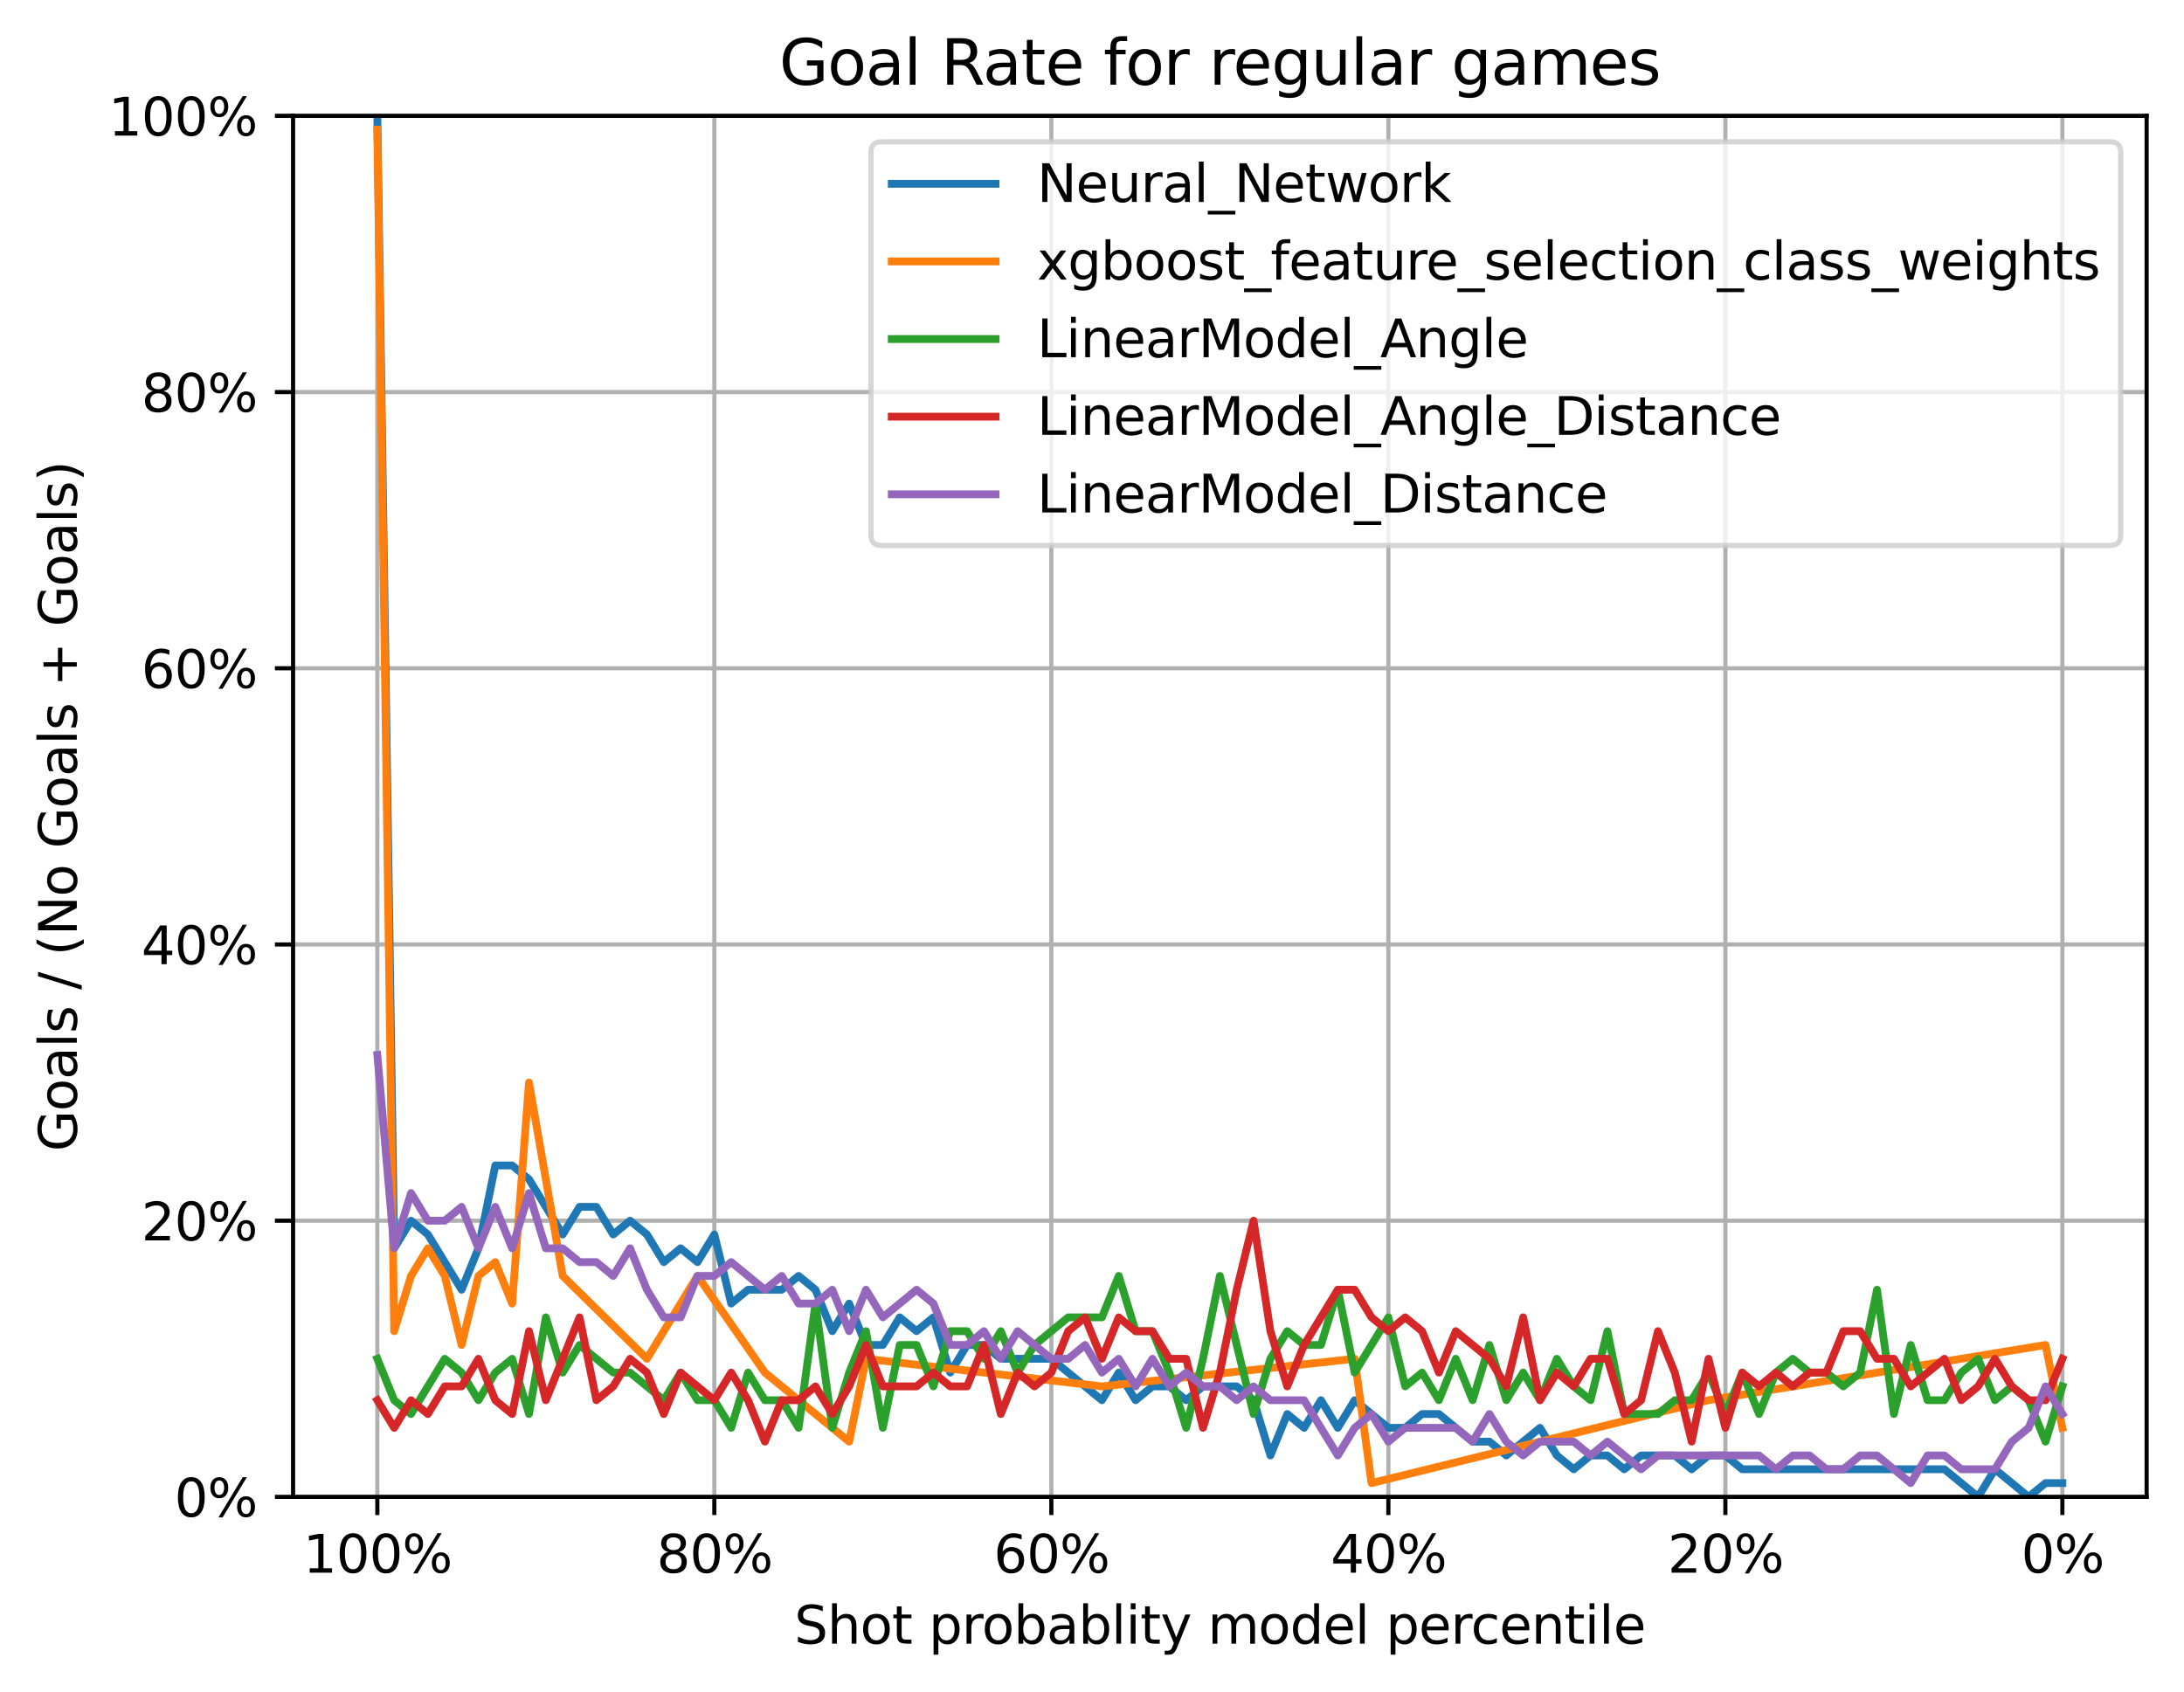 <?xml version="1.0" encoding="utf-8" standalone="no"?>
<!DOCTYPE svg PUBLIC "-//W3C//DTD SVG 1.1//EN"
  "http://www.w3.org/Graphics/SVG/1.1/DTD/svg11.dtd">
<svg xmlns:xlink="http://www.w3.org/1999/xlink" width="420.787pt" height="325.986pt" viewBox="0 0 420.787 325.986" xmlns="http://www.w3.org/2000/svg" version="1.1">
 <defs>
  <style type="text/css">*{stroke-linejoin: round; stroke-linecap: butt}</style>
 </defs>
 <g id="figure_1">
  <g id="patch_1">
   <path d="M 0 325.986 
L 420.787 325.986 
L 420.787 0 
L 0 0 
z
" style="fill: #ffffff"/>
  </g>
  <g id="axes_1">
   <g id="patch_2">
    <path d="M 56.467 288.43 
L 413.587 288.43 
L 413.587 22.318 
L 56.467 22.318 
z
" style="fill: #ffffff"/>
   </g>
   <g id="matplotlib.axis_1">
    <g id="xtick_1">
     <g id="line2d_1">
      <path d="M 397.354 288.43 
L 397.354 22.318 
" clip-path="url(#p5f8bdef269)" style="fill: none; stroke: #b0b0b0; stroke-width: 0.8; stroke-linecap: square"/>
     </g>
     <g id="line2d_2">
      <defs>
       <path id="m5fb0f5c6f5" d="M 0 0 
L 0 3.5 
" style="stroke: #000000; stroke-width: 0.8"/>
      </defs>
      <g>
       <use xlink:href="#m5fb0f5c6f5" x="397.354" y="288.43" style="stroke: #000000; stroke-width: 0.8"/>
      </g>
     </g>
     <g id="text_1">
      <!-- 0% -->
      <g transform="translate(389.422 303.029) scale(0.1 -0.1)">
       <defs>
        <path id="DejaVuSans-30" d="M 2034 4250 
Q 1547 4250 1301 3770 
Q 1056 3291 1056 2328 
Q 1056 1369 1301 889 
Q 1547 409 2034 409 
Q 2525 409 2770 889 
Q 3016 1369 3016 2328 
Q 3016 3291 2770 3770 
Q 2525 4250 2034 4250 
z
M 2034 4750 
Q 2819 4750 3233 4129 
Q 3647 3509 3647 2328 
Q 3647 1150 3233 529 
Q 2819 -91 2034 -91 
Q 1250 -91 836 529 
Q 422 1150 422 2328 
Q 422 3509 836 4129 
Q 1250 4750 2034 4750 
z
" transform="scale(0.016)"/>
        <path id="DejaVuSans-25" d="M 4653 2053 
Q 4381 2053 4226 1822 
Q 4072 1591 4072 1178 
Q 4072 772 4226 539 
Q 4381 306 4653 306 
Q 4919 306 5073 539 
Q 5228 772 5228 1178 
Q 5228 1588 5073 1820 
Q 4919 2053 4653 2053 
z
M 4653 2450 
Q 5147 2450 5437 2106 
Q 5728 1763 5728 1178 
Q 5728 594 5436 251 
Q 5144 -91 4653 -91 
Q 4153 -91 3862 251 
Q 3572 594 3572 1178 
Q 3572 1766 3864 2108 
Q 4156 2450 4653 2450 
z
M 1428 4353 
Q 1159 4353 1004 4120 
Q 850 3888 850 3481 
Q 850 3069 1003 2837 
Q 1156 2606 1428 2606 
Q 1700 2606 1854 2837 
Q 2009 3069 2009 3481 
Q 2009 3884 1853 4118 
Q 1697 4353 1428 4353 
z
M 4250 4750 
L 4750 4750 
L 1831 -91 
L 1331 -91 
L 4250 4750 
z
M 1428 4750 
Q 1922 4750 2215 4408 
Q 2509 4066 2509 3481 
Q 2509 2891 2217 2550 
Q 1925 2209 1428 2209 
Q 931 2209 642 2551 
Q 353 2894 353 3481 
Q 353 4063 643 4406 
Q 934 4750 1428 4750 
z
" transform="scale(0.016)"/>
       </defs>
       <use xlink:href="#DejaVuSans-30"/>
       <use xlink:href="#DejaVuSans-25" x="63.623"/>
      </g>
     </g>
    </g>
    <g id="xtick_2">
     <g id="line2d_3">
      <path d="M 332.424 288.43 
L 332.424 22.318 
" clip-path="url(#p5f8bdef269)" style="fill: none; stroke: #b0b0b0; stroke-width: 0.8; stroke-linecap: square"/>
     </g>
     <g id="line2d_4">
      <g>
       <use xlink:href="#m5fb0f5c6f5" x="332.424" y="288.43" style="stroke: #000000; stroke-width: 0.8"/>
      </g>
     </g>
     <g id="text_2">
      <!-- 20% -->
      <g transform="translate(321.31 303.029) scale(0.1 -0.1)">
       <defs>
        <path id="DejaVuSans-32" d="M 1228 531 
L 3431 531 
L 3431 0 
L 469 0 
L 469 531 
Q 828 903 1448 1529 
Q 2069 2156 2228 2338 
Q 2531 2678 2651 2914 
Q 2772 3150 2772 3378 
Q 2772 3750 2511 3984 
Q 2250 4219 1831 4219 
Q 1534 4219 1204 4116 
Q 875 4013 500 3803 
L 500 4441 
Q 881 4594 1212 4672 
Q 1544 4750 1819 4750 
Q 2544 4750 2975 4387 
Q 3406 4025 3406 3419 
Q 3406 3131 3298 2873 
Q 3191 2616 2906 2266 
Q 2828 2175 2409 1742 
Q 1991 1309 1228 531 
z
" transform="scale(0.016)"/>
       </defs>
       <use xlink:href="#DejaVuSans-32"/>
       <use xlink:href="#DejaVuSans-30" x="63.623"/>
       <use xlink:href="#DejaVuSans-25" x="127.246"/>
      </g>
     </g>
    </g>
    <g id="xtick_3">
     <g id="line2d_5">
      <path d="M 267.493 288.43 
L 267.493 22.318 
" clip-path="url(#p5f8bdef269)" style="fill: none; stroke: #b0b0b0; stroke-width: 0.8; stroke-linecap: square"/>
     </g>
     <g id="line2d_6">
      <g>
       <use xlink:href="#m5fb0f5c6f5" x="267.493" y="288.43" style="stroke: #000000; stroke-width: 0.8"/>
      </g>
     </g>
     <g id="text_3">
      <!-- 40% -->
      <g transform="translate(256.379 303.029) scale(0.1 -0.1)">
       <defs>
        <path id="DejaVuSans-34" d="M 2419 4116 
L 825 1625 
L 2419 1625 
L 2419 4116 
z
M 2253 4666 
L 3047 4666 
L 3047 1625 
L 3713 1625 
L 3713 1100 
L 3047 1100 
L 3047 0 
L 2419 0 
L 2419 1100 
L 313 1100 
L 313 1709 
L 2253 4666 
z
" transform="scale(0.016)"/>
       </defs>
       <use xlink:href="#DejaVuSans-34"/>
       <use xlink:href="#DejaVuSans-30" x="63.623"/>
       <use xlink:href="#DejaVuSans-25" x="127.246"/>
      </g>
     </g>
    </g>
    <g id="xtick_4">
     <g id="line2d_7">
      <path d="M 202.562 288.43 
L 202.562 22.318 
" clip-path="url(#p5f8bdef269)" style="fill: none; stroke: #b0b0b0; stroke-width: 0.8; stroke-linecap: square"/>
     </g>
     <g id="line2d_8">
      <g>
       <use xlink:href="#m5fb0f5c6f5" x="202.562" y="288.43" style="stroke: #000000; stroke-width: 0.8"/>
      </g>
     </g>
     <g id="text_4">
      <!-- 60% -->
      <g transform="translate(191.448 303.029) scale(0.1 -0.1)">
       <defs>
        <path id="DejaVuSans-36" d="M 2113 2584 
Q 1688 2584 1439 2293 
Q 1191 2003 1191 1497 
Q 1191 994 1439 701 
Q 1688 409 2113 409 
Q 2538 409 2786 701 
Q 3034 994 3034 1497 
Q 3034 2003 2786 2293 
Q 2538 2584 2113 2584 
z
M 3366 4563 
L 3366 3988 
Q 3128 4100 2886 4159 
Q 2644 4219 2406 4219 
Q 1781 4219 1451 3797 
Q 1122 3375 1075 2522 
Q 1259 2794 1537 2939 
Q 1816 3084 2150 3084 
Q 2853 3084 3261 2657 
Q 3669 2231 3669 1497 
Q 3669 778 3244 343 
Q 2819 -91 2113 -91 
Q 1303 -91 875 529 
Q 447 1150 447 2328 
Q 447 3434 972 4092 
Q 1497 4750 2381 4750 
Q 2619 4750 2861 4703 
Q 3103 4656 3366 4563 
z
" transform="scale(0.016)"/>
       </defs>
       <use xlink:href="#DejaVuSans-36"/>
       <use xlink:href="#DejaVuSans-30" x="63.623"/>
       <use xlink:href="#DejaVuSans-25" x="127.246"/>
      </g>
     </g>
    </g>
    <g id="xtick_5">
     <g id="line2d_9">
      <path d="M 137.631 288.43 
L 137.631 22.318 
" clip-path="url(#p5f8bdef269)" style="fill: none; stroke: #b0b0b0; stroke-width: 0.8; stroke-linecap: square"/>
     </g>
     <g id="line2d_10">
      <g>
       <use xlink:href="#m5fb0f5c6f5" x="137.631" y="288.43" style="stroke: #000000; stroke-width: 0.8"/>
      </g>
     </g>
     <g id="text_5">
      <!-- 80% -->
      <g transform="translate(126.518 303.029) scale(0.1 -0.1)">
       <defs>
        <path id="DejaVuSans-38" d="M 2034 2216 
Q 1584 2216 1326 1975 
Q 1069 1734 1069 1313 
Q 1069 891 1326 650 
Q 1584 409 2034 409 
Q 2484 409 2743 651 
Q 3003 894 3003 1313 
Q 3003 1734 2745 1975 
Q 2488 2216 2034 2216 
z
M 1403 2484 
Q 997 2584 770 2862 
Q 544 3141 544 3541 
Q 544 4100 942 4425 
Q 1341 4750 2034 4750 
Q 2731 4750 3128 4425 
Q 3525 4100 3525 3541 
Q 3525 3141 3298 2862 
Q 3072 2584 2669 2484 
Q 3125 2378 3379 2068 
Q 3634 1759 3634 1313 
Q 3634 634 3220 271 
Q 2806 -91 2034 -91 
Q 1263 -91 848 271 
Q 434 634 434 1313 
Q 434 1759 690 2068 
Q 947 2378 1403 2484 
z
M 1172 3481 
Q 1172 3119 1398 2916 
Q 1625 2713 2034 2713 
Q 2441 2713 2670 2916 
Q 2900 3119 2900 3481 
Q 2900 3844 2670 4047 
Q 2441 4250 2034 4250 
Q 1625 4250 1398 4047 
Q 1172 3844 1172 3481 
z
" transform="scale(0.016)"/>
       </defs>
       <use xlink:href="#DejaVuSans-38"/>
       <use xlink:href="#DejaVuSans-30" x="63.623"/>
       <use xlink:href="#DejaVuSans-25" x="127.246"/>
      </g>
     </g>
    </g>
    <g id="xtick_6">
     <g id="line2d_11">
      <path d="M 72.7 288.43 
L 72.7 22.318 
" clip-path="url(#p5f8bdef269)" style="fill: none; stroke: #b0b0b0; stroke-width: 0.8; stroke-linecap: square"/>
     </g>
     <g id="line2d_12">
      <g>
       <use xlink:href="#m5fb0f5c6f5" x="72.7" y="288.43" style="stroke: #000000; stroke-width: 0.8"/>
      </g>
     </g>
     <g id="text_6">
      <!-- 100% -->
      <g transform="translate(58.405 303.029) scale(0.1 -0.1)">
       <defs>
        <path id="DejaVuSans-31" d="M 794 531 
L 1825 531 
L 1825 4091 
L 703 3866 
L 703 4441 
L 1819 4666 
L 2450 4666 
L 2450 531 
L 3481 531 
L 3481 0 
L 794 0 
L 794 531 
z
" transform="scale(0.016)"/>
       </defs>
       <use xlink:href="#DejaVuSans-31"/>
       <use xlink:href="#DejaVuSans-30" x="63.623"/>
       <use xlink:href="#DejaVuSans-30" x="127.246"/>
       <use xlink:href="#DejaVuSans-25" x="190.869"/>
      </g>
     </g>
    </g>
    <g id="text_7">
     <!-- Shot probablity model percentile -->
     <g transform="translate(153.038 316.707) scale(0.1 -0.1)">
      <defs>
       <path id="DejaVuSans-53" d="M 3425 4513 
L 3425 3897 
Q 3066 4069 2747 4153 
Q 2428 4238 2131 4238 
Q 1616 4238 1336 4038 
Q 1056 3838 1056 3469 
Q 1056 3159 1242 3001 
Q 1428 2844 1947 2747 
L 2328 2669 
Q 3034 2534 3370 2195 
Q 3706 1856 3706 1288 
Q 3706 609 3251 259 
Q 2797 -91 1919 -91 
Q 1588 -91 1214 -16 
Q 841 59 441 206 
L 441 856 
Q 825 641 1194 531 
Q 1563 422 1919 422 
Q 2459 422 2753 634 
Q 3047 847 3047 1241 
Q 3047 1584 2836 1778 
Q 2625 1972 2144 2069 
L 1759 2144 
Q 1053 2284 737 2584 
Q 422 2884 422 3419 
Q 422 4038 858 4394 
Q 1294 4750 2059 4750 
Q 2388 4750 2728 4690 
Q 3069 4631 3425 4513 
z
" transform="scale(0.016)"/>
       <path id="DejaVuSans-68" d="M 3513 2113 
L 3513 0 
L 2938 0 
L 2938 2094 
Q 2938 2591 2744 2837 
Q 2550 3084 2163 3084 
Q 1697 3084 1428 2787 
Q 1159 2491 1159 1978 
L 1159 0 
L 581 0 
L 581 4863 
L 1159 4863 
L 1159 2956 
Q 1366 3272 1645 3428 
Q 1925 3584 2291 3584 
Q 2894 3584 3203 3211 
Q 3513 2838 3513 2113 
z
" transform="scale(0.016)"/>
       <path id="DejaVuSans-6f" d="M 1959 3097 
Q 1497 3097 1228 2736 
Q 959 2375 959 1747 
Q 959 1119 1226 758 
Q 1494 397 1959 397 
Q 2419 397 2687 759 
Q 2956 1122 2956 1747 
Q 2956 2369 2687 2733 
Q 2419 3097 1959 3097 
z
M 1959 3584 
Q 2709 3584 3137 3096 
Q 3566 2609 3566 1747 
Q 3566 888 3137 398 
Q 2709 -91 1959 -91 
Q 1206 -91 779 398 
Q 353 888 353 1747 
Q 353 2609 779 3096 
Q 1206 3584 1959 3584 
z
" transform="scale(0.016)"/>
       <path id="DejaVuSans-74" d="M 1172 4494 
L 1172 3500 
L 2356 3500 
L 2356 3053 
L 1172 3053 
L 1172 1153 
Q 1172 725 1289 603 
Q 1406 481 1766 481 
L 2356 481 
L 2356 0 
L 1766 0 
Q 1100 0 847 248 
Q 594 497 594 1153 
L 594 3053 
L 172 3053 
L 172 3500 
L 594 3500 
L 594 4494 
L 1172 4494 
z
" transform="scale(0.016)"/>
       <path id="DejaVuSans-20" transform="scale(0.016)"/>
       <path id="DejaVuSans-70" d="M 1159 525 
L 1159 -1331 
L 581 -1331 
L 581 3500 
L 1159 3500 
L 1159 2969 
Q 1341 3281 1617 3432 
Q 1894 3584 2278 3584 
Q 2916 3584 3314 3078 
Q 3713 2572 3713 1747 
Q 3713 922 3314 415 
Q 2916 -91 2278 -91 
Q 1894 -91 1617 61 
Q 1341 213 1159 525 
z
M 3116 1747 
Q 3116 2381 2855 2742 
Q 2594 3103 2138 3103 
Q 1681 3103 1420 2742 
Q 1159 2381 1159 1747 
Q 1159 1113 1420 752 
Q 1681 391 2138 391 
Q 2594 391 2855 752 
Q 3116 1113 3116 1747 
z
" transform="scale(0.016)"/>
       <path id="DejaVuSans-72" d="M 2631 2963 
Q 2534 3019 2420 3045 
Q 2306 3072 2169 3072 
Q 1681 3072 1420 2755 
Q 1159 2438 1159 1844 
L 1159 0 
L 581 0 
L 581 3500 
L 1159 3500 
L 1159 2956 
Q 1341 3275 1631 3429 
Q 1922 3584 2338 3584 
Q 2397 3584 2469 3576 
Q 2541 3569 2628 3553 
L 2631 2963 
z
" transform="scale(0.016)"/>
       <path id="DejaVuSans-62" d="M 3116 1747 
Q 3116 2381 2855 2742 
Q 2594 3103 2138 3103 
Q 1681 3103 1420 2742 
Q 1159 2381 1159 1747 
Q 1159 1113 1420 752 
Q 1681 391 2138 391 
Q 2594 391 2855 752 
Q 3116 1113 3116 1747 
z
M 1159 2969 
Q 1341 3281 1617 3432 
Q 1894 3584 2278 3584 
Q 2916 3584 3314 3078 
Q 3713 2572 3713 1747 
Q 3713 922 3314 415 
Q 2916 -91 2278 -91 
Q 1894 -91 1617 61 
Q 1341 213 1159 525 
L 1159 0 
L 581 0 
L 581 4863 
L 1159 4863 
L 1159 2969 
z
" transform="scale(0.016)"/>
       <path id="DejaVuSans-61" d="M 2194 1759 
Q 1497 1759 1228 1600 
Q 959 1441 959 1056 
Q 959 750 1161 570 
Q 1363 391 1709 391 
Q 2188 391 2477 730 
Q 2766 1069 2766 1631 
L 2766 1759 
L 2194 1759 
z
M 3341 1997 
L 3341 0 
L 2766 0 
L 2766 531 
Q 2569 213 2275 61 
Q 1981 -91 1556 -91 
Q 1019 -91 701 211 
Q 384 513 384 1019 
Q 384 1609 779 1909 
Q 1175 2209 1959 2209 
L 2766 2209 
L 2766 2266 
Q 2766 2663 2505 2880 
Q 2244 3097 1772 3097 
Q 1472 3097 1187 3025 
Q 903 2953 641 2809 
L 641 3341 
Q 956 3463 1253 3523 
Q 1550 3584 1831 3584 
Q 2591 3584 2966 3190 
Q 3341 2797 3341 1997 
z
" transform="scale(0.016)"/>
       <path id="DejaVuSans-6c" d="M 603 4863 
L 1178 4863 
L 1178 0 
L 603 0 
L 603 4863 
z
" transform="scale(0.016)"/>
       <path id="DejaVuSans-69" d="M 603 3500 
L 1178 3500 
L 1178 0 
L 603 0 
L 603 3500 
z
M 603 4863 
L 1178 4863 
L 1178 4134 
L 603 4134 
L 603 4863 
z
" transform="scale(0.016)"/>
       <path id="DejaVuSans-79" d="M 2059 -325 
Q 1816 -950 1584 -1140 
Q 1353 -1331 966 -1331 
L 506 -1331 
L 506 -850 
L 844 -850 
Q 1081 -850 1212 -737 
Q 1344 -625 1503 -206 
L 1606 56 
L 191 3500 
L 800 3500 
L 1894 763 
L 2988 3500 
L 3597 3500 
L 2059 -325 
z
" transform="scale(0.016)"/>
       <path id="DejaVuSans-6d" d="M 3328 2828 
Q 3544 3216 3844 3400 
Q 4144 3584 4550 3584 
Q 5097 3584 5394 3201 
Q 5691 2819 5691 2113 
L 5691 0 
L 5113 0 
L 5113 2094 
Q 5113 2597 4934 2840 
Q 4756 3084 4391 3084 
Q 3944 3084 3684 2787 
Q 3425 2491 3425 1978 
L 3425 0 
L 2847 0 
L 2847 2094 
Q 2847 2600 2669 2842 
Q 2491 3084 2119 3084 
Q 1678 3084 1418 2786 
Q 1159 2488 1159 1978 
L 1159 0 
L 581 0 
L 581 3500 
L 1159 3500 
L 1159 2956 
Q 1356 3278 1631 3431 
Q 1906 3584 2284 3584 
Q 2666 3584 2933 3390 
Q 3200 3197 3328 2828 
z
" transform="scale(0.016)"/>
       <path id="DejaVuSans-64" d="M 2906 2969 
L 2906 4863 
L 3481 4863 
L 3481 0 
L 2906 0 
L 2906 525 
Q 2725 213 2448 61 
Q 2172 -91 1784 -91 
Q 1150 -91 751 415 
Q 353 922 353 1747 
Q 353 2572 751 3078 
Q 1150 3584 1784 3584 
Q 2172 3584 2448 3432 
Q 2725 3281 2906 2969 
z
M 947 1747 
Q 947 1113 1208 752 
Q 1469 391 1925 391 
Q 2381 391 2643 752 
Q 2906 1113 2906 1747 
Q 2906 2381 2643 2742 
Q 2381 3103 1925 3103 
Q 1469 3103 1208 2742 
Q 947 2381 947 1747 
z
" transform="scale(0.016)"/>
       <path id="DejaVuSans-65" d="M 3597 1894 
L 3597 1613 
L 953 1613 
Q 991 1019 1311 708 
Q 1631 397 2203 397 
Q 2534 397 2845 478 
Q 3156 559 3463 722 
L 3463 178 
Q 3153 47 2828 -22 
Q 2503 -91 2169 -91 
Q 1331 -91 842 396 
Q 353 884 353 1716 
Q 353 2575 817 3079 
Q 1281 3584 2069 3584 
Q 2775 3584 3186 3129 
Q 3597 2675 3597 1894 
z
M 3022 2063 
Q 3016 2534 2758 2815 
Q 2500 3097 2075 3097 
Q 1594 3097 1305 2825 
Q 1016 2553 972 2059 
L 3022 2063 
z
" transform="scale(0.016)"/>
       <path id="DejaVuSans-63" d="M 3122 3366 
L 3122 2828 
Q 2878 2963 2633 3030 
Q 2388 3097 2138 3097 
Q 1578 3097 1268 2742 
Q 959 2388 959 1747 
Q 959 1106 1268 751 
Q 1578 397 2138 397 
Q 2388 397 2633 464 
Q 2878 531 3122 666 
L 3122 134 
Q 2881 22 2623 -34 
Q 2366 -91 2075 -91 
Q 1284 -91 818 406 
Q 353 903 353 1747 
Q 353 2603 823 3093 
Q 1294 3584 2113 3584 
Q 2378 3584 2631 3529 
Q 2884 3475 3122 3366 
z
" transform="scale(0.016)"/>
       <path id="DejaVuSans-6e" d="M 3513 2113 
L 3513 0 
L 2938 0 
L 2938 2094 
Q 2938 2591 2744 2837 
Q 2550 3084 2163 3084 
Q 1697 3084 1428 2787 
Q 1159 2491 1159 1978 
L 1159 0 
L 581 0 
L 581 3500 
L 1159 3500 
L 1159 2956 
Q 1366 3272 1645 3428 
Q 1925 3584 2291 3584 
Q 2894 3584 3203 3211 
Q 3513 2838 3513 2113 
z
" transform="scale(0.016)"/>
      </defs>
      <use xlink:href="#DejaVuSans-53"/>
      <use xlink:href="#DejaVuSans-68" x="63.477"/>
      <use xlink:href="#DejaVuSans-6f" x="126.855"/>
      <use xlink:href="#DejaVuSans-74" x="188.037"/>
      <use xlink:href="#DejaVuSans-20" x="227.246"/>
      <use xlink:href="#DejaVuSans-70" x="259.033"/>
      <use xlink:href="#DejaVuSans-72" x="322.51"/>
      <use xlink:href="#DejaVuSans-6f" x="361.373"/>
      <use xlink:href="#DejaVuSans-62" x="422.555"/>
      <use xlink:href="#DejaVuSans-61" x="486.031"/>
      <use xlink:href="#DejaVuSans-62" x="547.311"/>
      <use xlink:href="#DejaVuSans-6c" x="610.787"/>
      <use xlink:href="#DejaVuSans-69" x="638.57"/>
      <use xlink:href="#DejaVuSans-74" x="666.354"/>
      <use xlink:href="#DejaVuSans-79" x="705.562"/>
      <use xlink:href="#DejaVuSans-20" x="764.742"/>
      <use xlink:href="#DejaVuSans-6d" x="796.529"/>
      <use xlink:href="#DejaVuSans-6f" x="893.941"/>
      <use xlink:href="#DejaVuSans-64" x="955.123"/>
      <use xlink:href="#DejaVuSans-65" x="1018.6"/>
      <use xlink:href="#DejaVuSans-6c" x="1080.123"/>
      <use xlink:href="#DejaVuSans-20" x="1107.906"/>
      <use xlink:href="#DejaVuSans-70" x="1139.693"/>
      <use xlink:href="#DejaVuSans-65" x="1203.17"/>
      <use xlink:href="#DejaVuSans-72" x="1264.693"/>
      <use xlink:href="#DejaVuSans-63" x="1303.557"/>
      <use xlink:href="#DejaVuSans-65" x="1358.537"/>
      <use xlink:href="#DejaVuSans-6e" x="1420.061"/>
      <use xlink:href="#DejaVuSans-74" x="1483.439"/>
      <use xlink:href="#DejaVuSans-69" x="1522.648"/>
      <use xlink:href="#DejaVuSans-6c" x="1550.432"/>
      <use xlink:href="#DejaVuSans-65" x="1578.215"/>
     </g>
    </g>
   </g>
   <g id="matplotlib.axis_2">
    <g id="ytick_1">
     <g id="line2d_13">
      <path d="M 56.467 288.43 
L 413.587 288.43 
" clip-path="url(#p5f8bdef269)" style="fill: none; stroke: #b0b0b0; stroke-width: 0.8; stroke-linecap: square"/>
     </g>
     <g id="line2d_14">
      <defs>
       <path id="m34714bb8ba" d="M 0 0 
L -3.5 0 
" style="stroke: #000000; stroke-width: 0.8"/>
      </defs>
      <g>
       <use xlink:href="#m34714bb8ba" x="56.467" y="288.43" style="stroke: #000000; stroke-width: 0.8"/>
      </g>
     </g>
     <g id="text_8">
      <!-- 0% -->
      <g transform="translate(33.603 292.229) scale(0.1 -0.1)">
       <use xlink:href="#DejaVuSans-30"/>
       <use xlink:href="#DejaVuSans-25" x="63.623"/>
      </g>
     </g>
    </g>
    <g id="ytick_2">
     <g id="line2d_15">
      <path d="M 56.467 235.208 
L 413.587 235.208 
" clip-path="url(#p5f8bdef269)" style="fill: none; stroke: #b0b0b0; stroke-width: 0.8; stroke-linecap: square"/>
     </g>
     <g id="line2d_16">
      <g>
       <use xlink:href="#m34714bb8ba" x="56.467" y="235.208" style="stroke: #000000; stroke-width: 0.8"/>
      </g>
     </g>
     <g id="text_9">
      <!-- 20% -->
      <g transform="translate(27.241 239.007) scale(0.1 -0.1)">
       <use xlink:href="#DejaVuSans-32"/>
       <use xlink:href="#DejaVuSans-30" x="63.623"/>
       <use xlink:href="#DejaVuSans-25" x="127.246"/>
      </g>
     </g>
    </g>
    <g id="ytick_3">
     <g id="line2d_17">
      <path d="M 56.467 181.985 
L 413.587 181.985 
" clip-path="url(#p5f8bdef269)" style="fill: none; stroke: #b0b0b0; stroke-width: 0.8; stroke-linecap: square"/>
     </g>
     <g id="line2d_18">
      <g>
       <use xlink:href="#m34714bb8ba" x="56.467" y="181.985" style="stroke: #000000; stroke-width: 0.8"/>
      </g>
     </g>
     <g id="text_10">
      <!-- 40% -->
      <g transform="translate(27.241 185.785) scale(0.1 -0.1)">
       <use xlink:href="#DejaVuSans-34"/>
       <use xlink:href="#DejaVuSans-30" x="63.623"/>
       <use xlink:href="#DejaVuSans-25" x="127.246"/>
      </g>
     </g>
    </g>
    <g id="ytick_4">
     <g id="line2d_19">
      <path d="M 56.467 128.763 
L 413.587 128.763 
" clip-path="url(#p5f8bdef269)" style="fill: none; stroke: #b0b0b0; stroke-width: 0.8; stroke-linecap: square"/>
     </g>
     <g id="line2d_20">
      <g>
       <use xlink:href="#m34714bb8ba" x="56.467" y="128.763" style="stroke: #000000; stroke-width: 0.8"/>
      </g>
     </g>
     <g id="text_11">
      <!-- 60% -->
      <g transform="translate(27.241 132.562) scale(0.1 -0.1)">
       <use xlink:href="#DejaVuSans-36"/>
       <use xlink:href="#DejaVuSans-30" x="63.623"/>
       <use xlink:href="#DejaVuSans-25" x="127.246"/>
      </g>
     </g>
    </g>
    <g id="ytick_5">
     <g id="line2d_21">
      <path d="M 56.467 75.541 
L 413.587 75.541 
" clip-path="url(#p5f8bdef269)" style="fill: none; stroke: #b0b0b0; stroke-width: 0.8; stroke-linecap: square"/>
     </g>
     <g id="line2d_22">
      <g>
       <use xlink:href="#m34714bb8ba" x="56.467" y="75.541" style="stroke: #000000; stroke-width: 0.8"/>
      </g>
     </g>
     <g id="text_12">
      <!-- 80% -->
      <g transform="translate(27.241 79.34) scale(0.1 -0.1)">
       <use xlink:href="#DejaVuSans-38"/>
       <use xlink:href="#DejaVuSans-30" x="63.623"/>
       <use xlink:href="#DejaVuSans-25" x="127.246"/>
      </g>
     </g>
    </g>
    <g id="ytick_6">
     <g id="line2d_23">
      <path d="M 56.467 22.318 
L 413.587 22.318 
" clip-path="url(#p5f8bdef269)" style="fill: none; stroke: #b0b0b0; stroke-width: 0.8; stroke-linecap: square"/>
     </g>
     <g id="line2d_24">
      <g>
       <use xlink:href="#m34714bb8ba" x="56.467" y="22.318" style="stroke: #000000; stroke-width: 0.8"/>
      </g>
     </g>
     <g id="text_13">
      <!-- 100% -->
      <g transform="translate(20.878 26.117) scale(0.1 -0.1)">
       <use xlink:href="#DejaVuSans-31"/>
       <use xlink:href="#DejaVuSans-30" x="63.623"/>
       <use xlink:href="#DejaVuSans-30" x="127.246"/>
       <use xlink:href="#DejaVuSans-25" x="190.869"/>
      </g>
     </g>
    </g>
    <g id="text_14">
     <!-- Goals / (No Goals + Goals) -->
     <g transform="translate(14.798 221.869) rotate(-90) scale(0.1 -0.1)">
      <defs>
       <path id="DejaVuSans-47" d="M 3809 666 
L 3809 1919 
L 2778 1919 
L 2778 2438 
L 4434 2438 
L 4434 434 
Q 4069 175 3628 42 
Q 3188 -91 2688 -91 
Q 1594 -91 976 548 
Q 359 1188 359 2328 
Q 359 3472 976 4111 
Q 1594 4750 2688 4750 
Q 3144 4750 3555 4637 
Q 3966 4525 4313 4306 
L 4313 3634 
Q 3963 3931 3569 4081 
Q 3175 4231 2741 4231 
Q 1884 4231 1454 3753 
Q 1025 3275 1025 2328 
Q 1025 1384 1454 906 
Q 1884 428 2741 428 
Q 3075 428 3337 486 
Q 3600 544 3809 666 
z
" transform="scale(0.016)"/>
       <path id="DejaVuSans-73" d="M 2834 3397 
L 2834 2853 
Q 2591 2978 2328 3040 
Q 2066 3103 1784 3103 
Q 1356 3103 1142 2972 
Q 928 2841 928 2578 
Q 928 2378 1081 2264 
Q 1234 2150 1697 2047 
L 1894 2003 
Q 2506 1872 2764 1633 
Q 3022 1394 3022 966 
Q 3022 478 2636 193 
Q 2250 -91 1575 -91 
Q 1294 -91 989 -36 
Q 684 19 347 128 
L 347 722 
Q 666 556 975 473 
Q 1284 391 1588 391 
Q 1994 391 2212 530 
Q 2431 669 2431 922 
Q 2431 1156 2273 1281 
Q 2116 1406 1581 1522 
L 1381 1569 
Q 847 1681 609 1914 
Q 372 2147 372 2553 
Q 372 3047 722 3315 
Q 1072 3584 1716 3584 
Q 2034 3584 2315 3537 
Q 2597 3491 2834 3397 
z
" transform="scale(0.016)"/>
       <path id="DejaVuSans-2f" d="M 1625 4666 
L 2156 4666 
L 531 -594 
L 0 -594 
L 1625 4666 
z
" transform="scale(0.016)"/>
       <path id="DejaVuSans-28" d="M 1984 4856 
Q 1566 4138 1362 3434 
Q 1159 2731 1159 2009 
Q 1159 1288 1364 580 
Q 1569 -128 1984 -844 
L 1484 -844 
Q 1016 -109 783 600 
Q 550 1309 550 2009 
Q 550 2706 781 3412 
Q 1013 4119 1484 4856 
L 1984 4856 
z
" transform="scale(0.016)"/>
       <path id="DejaVuSans-4e" d="M 628 4666 
L 1478 4666 
L 3547 763 
L 3547 4666 
L 4159 4666 
L 4159 0 
L 3309 0 
L 1241 3903 
L 1241 0 
L 628 0 
L 628 4666 
z
" transform="scale(0.016)"/>
       <path id="DejaVuSans-2b" d="M 2944 4013 
L 2944 2272 
L 4684 2272 
L 4684 1741 
L 2944 1741 
L 2944 0 
L 2419 0 
L 2419 1741 
L 678 1741 
L 678 2272 
L 2419 2272 
L 2419 4013 
L 2944 4013 
z
" transform="scale(0.016)"/>
       <path id="DejaVuSans-29" d="M 513 4856 
L 1013 4856 
Q 1481 4119 1714 3412 
Q 1947 2706 1947 2009 
Q 1947 1309 1714 600 
Q 1481 -109 1013 -844 
L 513 -844 
Q 928 -128 1133 580 
Q 1338 1288 1338 2009 
Q 1338 2731 1133 3434 
Q 928 4138 513 4856 
z
" transform="scale(0.016)"/>
      </defs>
      <use xlink:href="#DejaVuSans-47"/>
      <use xlink:href="#DejaVuSans-6f" x="77.49"/>
      <use xlink:href="#DejaVuSans-61" x="138.672"/>
      <use xlink:href="#DejaVuSans-6c" x="199.951"/>
      <use xlink:href="#DejaVuSans-73" x="227.734"/>
      <use xlink:href="#DejaVuSans-20" x="279.834"/>
      <use xlink:href="#DejaVuSans-2f" x="311.621"/>
      <use xlink:href="#DejaVuSans-20" x="345.312"/>
      <use xlink:href="#DejaVuSans-28" x="377.1"/>
      <use xlink:href="#DejaVuSans-4e" x="416.113"/>
      <use xlink:href="#DejaVuSans-6f" x="490.918"/>
      <use xlink:href="#DejaVuSans-20" x="552.1"/>
      <use xlink:href="#DejaVuSans-47" x="583.887"/>
      <use xlink:href="#DejaVuSans-6f" x="661.377"/>
      <use xlink:href="#DejaVuSans-61" x="722.559"/>
      <use xlink:href="#DejaVuSans-6c" x="783.838"/>
      <use xlink:href="#DejaVuSans-73" x="811.621"/>
      <use xlink:href="#DejaVuSans-20" x="863.721"/>
      <use xlink:href="#DejaVuSans-2b" x="895.508"/>
      <use xlink:href="#DejaVuSans-20" x="979.297"/>
      <use xlink:href="#DejaVuSans-47" x="1011.084"/>
      <use xlink:href="#DejaVuSans-6f" x="1088.574"/>
      <use xlink:href="#DejaVuSans-61" x="1149.756"/>
      <use xlink:href="#DejaVuSans-6c" x="1211.035"/>
      <use xlink:href="#DejaVuSans-73" x="1238.818"/>
      <use xlink:href="#DejaVuSans-29" x="1290.918"/>
     </g>
    </g>
   </g>
   <g id="line2d_25">
    <path d="M 397.354 285.769 
L 394.108 285.769 
L 390.861 288.43 
L 387.615 285.769 
L 384.368 283.108 
L 381.122 288.43 
L 377.875 285.769 
L 374.629 283.108 
L 371.382 283.108 
L 368.136 283.108 
L 364.889 283.108 
L 361.642 283.108 
L 358.396 283.108 
L 355.149 283.108 
L 351.903 283.108 
L 348.656 283.108 
L 345.41 283.108 
L 342.163 283.108 
L 338.917 283.108 
L 335.67 283.108 
L 332.424 280.447 
L 329.177 280.447 
L 325.93 283.108 
L 322.684 280.447 
L 319.437 280.447 
L 316.191 280.447 
L 312.944 283.108 
L 309.698 280.447 
L 306.451 280.447 
L 303.205 283.108 
L 299.958 280.447 
L 296.712 275.125 
L 293.465 277.786 
L 290.218 280.447 
L 286.972 277.786 
L 283.725 277.786 
L 280.479 275.125 
L 277.232 272.463 
L 273.986 272.463 
L 270.739 275.125 
L 267.493 275.125 
L 264.246 272.463 
L 261 269.802 
L 257.753 275.125 
L 254.506 269.802 
L 251.26 275.125 
L 248.013 272.463 
L 244.767 280.447 
L 241.52 269.802 
L 238.274 267.141 
L 235.027 267.141 
L 231.781 267.141 
L 228.534 269.802 
L 225.288 267.141 
L 222.041 267.141 
L 218.794 269.802 
L 215.548 264.48 
L 212.301 269.802 
L 209.055 267.141 
L 205.808 264.48 
L 202.562 261.819 
L 199.315 261.819 
L 196.069 261.819 
L 192.822 261.819 
L 189.576 259.158 
L 186.329 259.158 
L 183.082 264.48 
L 179.836 253.836 
L 176.589 256.497 
L 173.343 253.836 
L 170.096 259.158 
L 166.85 259.158 
L 163.603 251.174 
L 160.357 256.497 
L 157.11 248.513 
L 153.864 245.852 
L 150.617 248.513 
L 147.37 248.513 
L 144.124 248.513 
L 140.877 251.174 
L 137.631 237.869 
L 134.384 243.191 
L 131.138 240.53 
L 127.891 243.191 
L 124.645 237.869 
L 121.398 235.208 
L 118.152 237.869 
L 114.905 232.547 
L 111.658 232.547 
L 108.412 237.869 
L 105.165 232.547 
L 101.919 227.224 
L 98.672 224.563 
L 95.426 224.563 
L 92.179 240.53 
L 88.933 248.513 
L 85.686 243.191 
L 82.44 237.869 
L 79.193 235.208 
L 75.946 240.53 
L 72.7 22.318 
" clip-path="url(#p5f8bdef269)" style="fill: none; stroke: #1f77b4; stroke-width: 1.5; stroke-linecap: square"/>
   </g>
   <g id="line2d_26">
    <path d="M 397.354 275.125 
L 394.108 259.158 
L 329.177 269.802 
L 264.246 285.769 
L 261 261.819 
L 212.301 267.141 
L 166.85 261.819 
L 163.603 277.786 
L 147.37 264.48 
L 134.384 245.852 
L 124.645 261.819 
L 108.412 245.852 
L 101.919 208.597 
L 98.672 251.174 
L 95.426 243.191 
L 92.179 245.852 
L 88.933 259.158 
L 85.686 245.852 
L 82.44 240.53 
L 79.193 245.852 
L 75.946 256.497 
L 72.7 24.979 
" clip-path="url(#p5f8bdef269)" style="fill: none; stroke: #ff7f0e; stroke-width: 1.5; stroke-linecap: square"/>
   </g>
   <g id="line2d_27">
    <path d="M 397.354 267.141 
L 394.108 277.786 
L 390.861 269.802 
L 387.615 267.141 
L 384.368 269.802 
L 381.122 261.819 
L 377.875 264.48 
L 374.629 269.802 
L 371.382 269.802 
L 368.136 259.158 
L 364.889 272.463 
L 361.642 248.513 
L 358.396 264.48 
L 355.149 267.141 
L 351.903 264.48 
L 348.656 264.48 
L 345.41 261.819 
L 342.163 264.48 
L 338.917 272.463 
L 335.67 264.48 
L 332.424 272.463 
L 329.177 264.48 
L 325.93 269.802 
L 322.684 269.802 
L 319.437 272.463 
L 316.191 272.463 
L 312.944 272.463 
L 309.698 256.497 
L 306.451 269.802 
L 303.205 267.141 
L 299.958 261.819 
L 296.712 269.802 
L 293.465 264.48 
L 290.218 269.802 
L 286.972 259.158 
L 283.725 269.802 
L 280.479 261.819 
L 277.232 269.802 
L 273.986 264.48 
L 270.739 267.141 
L 267.493 253.836 
L 264.246 259.158 
L 261 264.48 
L 257.753 248.513 
L 254.506 259.158 
L 251.26 259.158 
L 248.013 256.497 
L 244.767 261.819 
L 241.52 272.463 
L 235.027 245.852 
L 231.781 261.819 
L 228.534 275.125 
L 225.288 264.48 
L 222.041 256.497 
L 218.794 256.497 
L 215.548 245.852 
L 212.301 253.836 
L 209.055 253.836 
L 205.808 253.836 
L 202.562 256.497 
L 199.315 259.158 
L 196.069 264.48 
L 192.822 256.497 
L 189.576 261.819 
L 186.329 256.497 
L 183.082 256.497 
L 179.836 267.141 
L 176.589 259.158 
L 173.343 259.158 
L 170.096 275.125 
L 166.85 256.497 
L 163.603 264.48 
L 160.357 275.125 
L 157.11 251.174 
L 153.864 275.125 
L 150.617 269.802 
L 147.37 269.802 
L 144.124 264.48 
L 140.877 275.125 
L 137.631 269.802 
L 134.384 269.802 
L 131.138 264.48 
L 127.891 269.802 
L 124.645 267.141 
L 121.398 264.48 
L 118.152 264.48 
L 114.905 261.819 
L 111.658 259.158 
L 108.412 264.48 
L 105.165 253.836 
L 101.919 272.463 
L 98.672 261.819 
L 95.426 264.48 
L 92.179 269.802 
L 88.933 264.48 
L 85.686 261.819 
L 82.44 267.141 
L 79.193 272.463 
L 75.946 269.802 
L 72.7 261.819 
" clip-path="url(#p5f8bdef269)" style="fill: none; stroke: #2ca02c; stroke-width: 1.5; stroke-linecap: square"/>
   </g>
   <g id="line2d_28">
    <path d="M 397.354 261.819 
L 394.108 269.802 
L 390.861 269.802 
L 387.615 267.141 
L 384.368 261.819 
L 381.122 267.141 
L 377.875 269.802 
L 374.629 261.819 
L 371.382 264.48 
L 368.136 267.141 
L 364.889 261.819 
L 361.642 261.819 
L 358.396 256.497 
L 355.149 256.497 
L 351.903 264.48 
L 348.656 264.48 
L 345.41 267.141 
L 342.163 264.48 
L 338.917 267.141 
L 335.67 264.48 
L 332.424 275.125 
L 329.177 261.819 
L 325.93 277.786 
L 322.684 264.48 
L 319.437 256.497 
L 316.191 269.802 
L 312.944 272.463 
L 309.698 261.819 
L 306.451 261.819 
L 303.205 267.141 
L 299.958 264.48 
L 296.712 269.802 
L 293.465 253.836 
L 290.218 267.141 
L 286.972 261.819 
L 283.725 259.158 
L 280.479 256.497 
L 277.232 264.48 
L 273.986 256.497 
L 270.739 253.836 
L 267.493 256.497 
L 264.246 253.836 
L 261 248.513 
L 257.753 248.513 
L 254.506 253.836 
L 251.26 259.158 
L 248.013 267.141 
L 244.767 256.497 
L 241.52 235.208 
L 238.274 248.513 
L 235.027 264.48 
L 231.781 275.125 
L 228.534 261.819 
L 225.288 261.819 
L 222.041 256.497 
L 218.794 256.497 
L 215.548 253.836 
L 212.301 261.819 
L 209.055 253.836 
L 205.808 256.497 
L 202.562 264.48 
L 199.315 267.141 
L 196.069 264.48 
L 192.822 272.463 
L 189.576 259.158 
L 186.329 267.141 
L 183.082 267.141 
L 179.836 264.48 
L 176.589 267.141 
L 173.343 267.141 
L 170.096 267.141 
L 166.85 259.158 
L 163.603 267.141 
L 160.357 272.463 
L 157.11 267.141 
L 153.864 269.802 
L 150.617 269.802 
L 147.37 277.786 
L 144.124 269.802 
L 140.877 264.48 
L 137.631 269.802 
L 134.384 267.141 
L 131.138 264.48 
L 127.891 272.463 
L 124.645 264.48 
L 121.398 261.819 
L 118.152 267.141 
L 114.905 269.802 
L 111.658 253.836 
L 108.412 261.819 
L 105.165 269.802 
L 101.919 256.497 
L 98.672 272.463 
L 95.426 269.802 
L 92.179 261.819 
L 88.933 267.141 
L 85.686 267.141 
L 82.44 272.463 
L 79.193 269.802 
L 75.946 275.125 
L 72.7 269.802 
" clip-path="url(#p5f8bdef269)" style="fill: none; stroke: #d62728; stroke-width: 1.5; stroke-linecap: square"/>
   </g>
   <g id="line2d_29">
    <path d="M 397.354 272.463 
L 394.108 267.141 
L 390.861 275.125 
L 387.615 277.786 
L 384.368 283.108 
L 381.122 283.108 
L 377.875 283.108 
L 374.629 280.447 
L 371.382 280.447 
L 368.136 285.769 
L 364.889 283.108 
L 361.642 280.447 
L 358.396 280.447 
L 355.149 283.108 
L 351.903 283.108 
L 348.656 280.447 
L 345.41 280.447 
L 342.163 283.108 
L 338.917 280.447 
L 335.67 280.447 
L 332.424 280.447 
L 329.177 280.447 
L 325.93 280.447 
L 322.684 280.447 
L 319.437 280.447 
L 316.191 283.108 
L 312.944 280.447 
L 309.698 277.786 
L 306.451 280.447 
L 303.205 277.786 
L 299.958 277.786 
L 296.712 277.786 
L 293.465 280.447 
L 290.218 277.786 
L 286.972 272.463 
L 283.725 277.786 
L 280.479 275.125 
L 277.232 275.125 
L 273.986 275.125 
L 270.739 275.125 
L 267.493 277.786 
L 264.246 272.463 
L 261 275.125 
L 257.753 280.447 
L 254.506 275.125 
L 251.26 269.802 
L 248.013 269.802 
L 244.767 269.802 
L 241.52 267.141 
L 238.274 269.802 
L 235.027 267.141 
L 231.781 267.141 
L 228.534 264.48 
L 225.288 267.141 
L 222.041 261.819 
L 218.794 267.141 
L 215.548 261.819 
L 212.301 264.48 
L 209.055 259.158 
L 205.808 261.819 
L 202.562 261.819 
L 199.315 259.158 
L 196.069 256.497 
L 192.822 261.819 
L 189.576 256.497 
L 186.329 259.158 
L 183.082 259.158 
L 179.836 251.174 
L 176.589 248.513 
L 173.343 251.174 
L 170.096 253.836 
L 166.85 248.513 
L 163.603 256.497 
L 160.357 248.513 
L 157.11 251.174 
L 153.864 251.174 
L 150.617 245.852 
L 147.37 248.513 
L 144.124 245.852 
L 140.877 243.191 
L 137.631 245.852 
L 134.384 245.852 
L 131.138 253.836 
L 127.891 253.836 
L 124.645 248.513 
L 121.398 240.53 
L 118.152 245.852 
L 114.905 243.191 
L 111.658 243.191 
L 108.412 240.53 
L 105.165 240.53 
L 101.919 229.885 
L 98.672 240.53 
L 95.426 232.547 
L 92.179 240.53 
L 88.933 232.547 
L 85.686 235.208 
L 82.44 235.208 
L 79.193 229.885 
L 75.946 240.53 
L 72.7 203.274 
" clip-path="url(#p5f8bdef269)" style="fill: none; stroke: #9467bd; stroke-width: 1.5; stroke-linecap: square"/>
   </g>
   <g id="patch_3">
    <path d="M 56.467 288.43 
L 56.467 22.318 
" style="fill: none; stroke: #000000; stroke-width: 0.8; stroke-linejoin: miter; stroke-linecap: square"/>
   </g>
   <g id="patch_4">
    <path d="M 413.587 288.43 
L 413.587 22.318 
" style="fill: none; stroke: #000000; stroke-width: 0.8; stroke-linejoin: miter; stroke-linecap: square"/>
   </g>
   <g id="patch_5">
    <path d="M 56.467 288.43 
L 413.587 288.43 
" style="fill: none; stroke: #000000; stroke-width: 0.8; stroke-linejoin: miter; stroke-linecap: square"/>
   </g>
   <g id="patch_6">
    <path d="M 56.467 22.318 
L 413.587 22.318 
" style="fill: none; stroke: #000000; stroke-width: 0.8; stroke-linejoin: miter; stroke-linecap: square"/>
   </g>
   <g id="text_15">
    <!-- Goal Rate for regular games -->
    <g transform="translate(150.137 16.318) scale(0.12 -0.12)">
     <defs>
      <path id="DejaVuSans-52" d="M 2841 2188 
Q 3044 2119 3236 1894 
Q 3428 1669 3622 1275 
L 4263 0 
L 3584 0 
L 2988 1197 
Q 2756 1666 2539 1819 
Q 2322 1972 1947 1972 
L 1259 1972 
L 1259 0 
L 628 0 
L 628 4666 
L 2053 4666 
Q 2853 4666 3247 4331 
Q 3641 3997 3641 3322 
Q 3641 2881 3436 2590 
Q 3231 2300 2841 2188 
z
M 1259 4147 
L 1259 2491 
L 2053 2491 
Q 2509 2491 2742 2702 
Q 2975 2913 2975 3322 
Q 2975 3731 2742 3939 
Q 2509 4147 2053 4147 
L 1259 4147 
z
" transform="scale(0.016)"/>
      <path id="DejaVuSans-66" d="M 2375 4863 
L 2375 4384 
L 1825 4384 
Q 1516 4384 1395 4259 
Q 1275 4134 1275 3809 
L 1275 3500 
L 2222 3500 
L 2222 3053 
L 1275 3053 
L 1275 0 
L 697 0 
L 697 3053 
L 147 3053 
L 147 3500 
L 697 3500 
L 697 3744 
Q 697 4328 969 4595 
Q 1241 4863 1831 4863 
L 2375 4863 
z
" transform="scale(0.016)"/>
      <path id="DejaVuSans-67" d="M 2906 1791 
Q 2906 2416 2648 2759 
Q 2391 3103 1925 3103 
Q 1463 3103 1205 2759 
Q 947 2416 947 1791 
Q 947 1169 1205 825 
Q 1463 481 1925 481 
Q 2391 481 2648 825 
Q 2906 1169 2906 1791 
z
M 3481 434 
Q 3481 -459 3084 -895 
Q 2688 -1331 1869 -1331 
Q 1566 -1331 1297 -1286 
Q 1028 -1241 775 -1147 
L 775 -588 
Q 1028 -725 1275 -790 
Q 1522 -856 1778 -856 
Q 2344 -856 2625 -561 
Q 2906 -266 2906 331 
L 2906 616 
Q 2728 306 2450 153 
Q 2172 0 1784 0 
Q 1141 0 747 490 
Q 353 981 353 1791 
Q 353 2603 747 3093 
Q 1141 3584 1784 3584 
Q 2172 3584 2450 3431 
Q 2728 3278 2906 2969 
L 2906 3500 
L 3481 3500 
L 3481 434 
z
" transform="scale(0.016)"/>
      <path id="DejaVuSans-75" d="M 544 1381 
L 544 3500 
L 1119 3500 
L 1119 1403 
Q 1119 906 1312 657 
Q 1506 409 1894 409 
Q 2359 409 2629 706 
Q 2900 1003 2900 1516 
L 2900 3500 
L 3475 3500 
L 3475 0 
L 2900 0 
L 2900 538 
Q 2691 219 2414 64 
Q 2138 -91 1772 -91 
Q 1169 -91 856 284 
Q 544 659 544 1381 
z
M 1991 3584 
L 1991 3584 
z
" transform="scale(0.016)"/>
     </defs>
     <use xlink:href="#DejaVuSans-47"/>
     <use xlink:href="#DejaVuSans-6f" x="77.49"/>
     <use xlink:href="#DejaVuSans-61" x="138.672"/>
     <use xlink:href="#DejaVuSans-6c" x="199.951"/>
     <use xlink:href="#DejaVuSans-20" x="227.734"/>
     <use xlink:href="#DejaVuSans-52" x="259.521"/>
     <use xlink:href="#DejaVuSans-61" x="326.754"/>
     <use xlink:href="#DejaVuSans-74" x="388.033"/>
     <use xlink:href="#DejaVuSans-65" x="427.242"/>
     <use xlink:href="#DejaVuSans-20" x="488.766"/>
     <use xlink:href="#DejaVuSans-66" x="520.553"/>
     <use xlink:href="#DejaVuSans-6f" x="555.758"/>
     <use xlink:href="#DejaVuSans-72" x="616.939"/>
     <use xlink:href="#DejaVuSans-20" x="658.053"/>
     <use xlink:href="#DejaVuSans-72" x="689.84"/>
     <use xlink:href="#DejaVuSans-65" x="728.703"/>
     <use xlink:href="#DejaVuSans-67" x="790.227"/>
     <use xlink:href="#DejaVuSans-75" x="853.703"/>
     <use xlink:href="#DejaVuSans-6c" x="917.082"/>
     <use xlink:href="#DejaVuSans-61" x="944.865"/>
     <use xlink:href="#DejaVuSans-72" x="1006.145"/>
     <use xlink:href="#DejaVuSans-20" x="1047.258"/>
     <use xlink:href="#DejaVuSans-67" x="1079.045"/>
     <use xlink:href="#DejaVuSans-61" x="1142.521"/>
     <use xlink:href="#DejaVuSans-6d" x="1203.801"/>
     <use xlink:href="#DejaVuSans-65" x="1301.213"/>
     <use xlink:href="#DejaVuSans-73" x="1362.736"/>
    </g>
   </g>
   <g id="legend_1">
    <g id="patch_7">
     <path d="M 169.811 105.099 
L 406.587 105.099 
Q 408.587 105.099 408.587 103.099 
L 408.587 29.318 
Q 408.587 27.318 406.587 27.318 
L 169.811 27.318 
Q 167.811 27.318 167.811 29.318 
L 167.811 103.099 
Q 167.811 105.099 169.811 105.099 
z
" style="fill: #ffffff; opacity: 0.8; stroke: #cccccc; stroke-linejoin: miter"/>
    </g>
    <g id="line2d_30">
     <path d="M 171.811 35.417 
L 181.811 35.417 
L 191.811 35.417 
" style="fill: none; stroke: #1f77b4; stroke-width: 1.5; stroke-linecap: square"/>
    </g>
    <g id="text_16">
     <!-- Neural_Network -->
     <g transform="translate(199.811 38.917) scale(0.1 -0.1)">
      <defs>
       <path id="DejaVuSans-5f" d="M 3263 -1063 
L 3263 -1509 
L -63 -1509 
L -63 -1063 
L 3263 -1063 
z
" transform="scale(0.016)"/>
       <path id="DejaVuSans-77" d="M 269 3500 
L 844 3500 
L 1563 769 
L 2278 3500 
L 2956 3500 
L 3675 769 
L 4391 3500 
L 4966 3500 
L 4050 0 
L 3372 0 
L 2619 2869 
L 1863 0 
L 1184 0 
L 269 3500 
z
" transform="scale(0.016)"/>
       <path id="DejaVuSans-6b" d="M 581 4863 
L 1159 4863 
L 1159 1991 
L 2875 3500 
L 3609 3500 
L 1753 1863 
L 3688 0 
L 2938 0 
L 1159 1709 
L 1159 0 
L 581 0 
L 581 4863 
z
" transform="scale(0.016)"/>
      </defs>
      <use xlink:href="#DejaVuSans-4e"/>
      <use xlink:href="#DejaVuSans-65" x="74.805"/>
      <use xlink:href="#DejaVuSans-75" x="136.328"/>
      <use xlink:href="#DejaVuSans-72" x="199.707"/>
      <use xlink:href="#DejaVuSans-61" x="240.82"/>
      <use xlink:href="#DejaVuSans-6c" x="302.1"/>
      <use xlink:href="#DejaVuSans-5f" x="329.883"/>
      <use xlink:href="#DejaVuSans-4e" x="379.883"/>
      <use xlink:href="#DejaVuSans-65" x="454.688"/>
      <use xlink:href="#DejaVuSans-74" x="516.211"/>
      <use xlink:href="#DejaVuSans-77" x="555.42"/>
      <use xlink:href="#DejaVuSans-6f" x="637.207"/>
      <use xlink:href="#DejaVuSans-72" x="698.389"/>
      <use xlink:href="#DejaVuSans-6b" x="739.502"/>
     </g>
    </g>
    <g id="line2d_31">
     <path d="M 171.811 50.373 
L 181.811 50.373 
L 191.811 50.373 
" style="fill: none; stroke: #ff7f0e; stroke-width: 1.5; stroke-linecap: square"/>
    </g>
    <g id="text_17">
     <!-- xgboost_feature_selection_class_weights -->
     <g transform="translate(199.811 53.873) scale(0.1 -0.1)">
      <defs>
       <path id="DejaVuSans-78" d="M 3513 3500 
L 2247 1797 
L 3578 0 
L 2900 0 
L 1881 1375 
L 863 0 
L 184 0 
L 1544 1831 
L 300 3500 
L 978 3500 
L 1906 2253 
L 2834 3500 
L 3513 3500 
z
" transform="scale(0.016)"/>
      </defs>
      <use xlink:href="#DejaVuSans-78"/>
      <use xlink:href="#DejaVuSans-67" x="59.18"/>
      <use xlink:href="#DejaVuSans-62" x="122.656"/>
      <use xlink:href="#DejaVuSans-6f" x="186.133"/>
      <use xlink:href="#DejaVuSans-6f" x="247.314"/>
      <use xlink:href="#DejaVuSans-73" x="308.496"/>
      <use xlink:href="#DejaVuSans-74" x="360.596"/>
      <use xlink:href="#DejaVuSans-5f" x="399.805"/>
      <use xlink:href="#DejaVuSans-66" x="449.805"/>
      <use xlink:href="#DejaVuSans-65" x="485.01"/>
      <use xlink:href="#DejaVuSans-61" x="546.533"/>
      <use xlink:href="#DejaVuSans-74" x="607.812"/>
      <use xlink:href="#DejaVuSans-75" x="647.021"/>
      <use xlink:href="#DejaVuSans-72" x="710.4"/>
      <use xlink:href="#DejaVuSans-65" x="749.264"/>
      <use xlink:href="#DejaVuSans-5f" x="810.787"/>
      <use xlink:href="#DejaVuSans-73" x="860.787"/>
      <use xlink:href="#DejaVuSans-65" x="912.887"/>
      <use xlink:href="#DejaVuSans-6c" x="974.41"/>
      <use xlink:href="#DejaVuSans-65" x="1002.193"/>
      <use xlink:href="#DejaVuSans-63" x="1063.717"/>
      <use xlink:href="#DejaVuSans-74" x="1118.697"/>
      <use xlink:href="#DejaVuSans-69" x="1157.906"/>
      <use xlink:href="#DejaVuSans-6f" x="1185.689"/>
      <use xlink:href="#DejaVuSans-6e" x="1246.871"/>
      <use xlink:href="#DejaVuSans-5f" x="1310.25"/>
      <use xlink:href="#DejaVuSans-63" x="1360.25"/>
      <use xlink:href="#DejaVuSans-6c" x="1415.23"/>
      <use xlink:href="#DejaVuSans-61" x="1443.014"/>
      <use xlink:href="#DejaVuSans-73" x="1504.293"/>
      <use xlink:href="#DejaVuSans-73" x="1556.393"/>
      <use xlink:href="#DejaVuSans-5f" x="1608.492"/>
      <use xlink:href="#DejaVuSans-77" x="1658.492"/>
      <use xlink:href="#DejaVuSans-65" x="1740.279"/>
      <use xlink:href="#DejaVuSans-69" x="1801.803"/>
      <use xlink:href="#DejaVuSans-67" x="1829.586"/>
      <use xlink:href="#DejaVuSans-68" x="1893.062"/>
      <use xlink:href="#DejaVuSans-74" x="1956.441"/>
      <use xlink:href="#DejaVuSans-73" x="1995.65"/>
     </g>
    </g>
    <g id="line2d_32">
     <path d="M 171.811 65.329 
L 181.811 65.329 
L 191.811 65.329 
" style="fill: none; stroke: #2ca02c; stroke-width: 1.5; stroke-linecap: square"/>
    </g>
    <g id="text_18">
     <!-- LinearModel_Angle -->
     <g transform="translate(199.811 68.829) scale(0.1 -0.1)">
      <defs>
       <path id="DejaVuSans-4c" d="M 628 4666 
L 1259 4666 
L 1259 531 
L 3531 531 
L 3531 0 
L 628 0 
L 628 4666 
z
" transform="scale(0.016)"/>
       <path id="DejaVuSans-4d" d="M 628 4666 
L 1569 4666 
L 2759 1491 
L 3956 4666 
L 4897 4666 
L 4897 0 
L 4281 0 
L 4281 4097 
L 3078 897 
L 2444 897 
L 1241 4097 
L 1241 0 
L 628 0 
L 628 4666 
z
" transform="scale(0.016)"/>
       <path id="DejaVuSans-41" d="M 2188 4044 
L 1331 1722 
L 3047 1722 
L 2188 4044 
z
M 1831 4666 
L 2547 4666 
L 4325 0 
L 3669 0 
L 3244 1197 
L 1141 1197 
L 716 0 
L 50 0 
L 1831 4666 
z
" transform="scale(0.016)"/>
      </defs>
      <use xlink:href="#DejaVuSans-4c"/>
      <use xlink:href="#DejaVuSans-69" x="55.713"/>
      <use xlink:href="#DejaVuSans-6e" x="83.496"/>
      <use xlink:href="#DejaVuSans-65" x="146.875"/>
      <use xlink:href="#DejaVuSans-61" x="208.398"/>
      <use xlink:href="#DejaVuSans-72" x="269.678"/>
      <use xlink:href="#DejaVuSans-4d" x="310.791"/>
      <use xlink:href="#DejaVuSans-6f" x="397.07"/>
      <use xlink:href="#DejaVuSans-64" x="458.252"/>
      <use xlink:href="#DejaVuSans-65" x="521.729"/>
      <use xlink:href="#DejaVuSans-6c" x="583.252"/>
      <use xlink:href="#DejaVuSans-5f" x="611.035"/>
      <use xlink:href="#DejaVuSans-41" x="661.035"/>
      <use xlink:href="#DejaVuSans-6e" x="729.443"/>
      <use xlink:href="#DejaVuSans-67" x="792.822"/>
      <use xlink:href="#DejaVuSans-6c" x="856.299"/>
      <use xlink:href="#DejaVuSans-65" x="884.082"/>
     </g>
    </g>
    <g id="line2d_33">
     <path d="M 171.811 80.285 
L 181.811 80.285 
L 191.811 80.285 
" style="fill: none; stroke: #d62728; stroke-width: 1.5; stroke-linecap: square"/>
    </g>
    <g id="text_19">
     <!-- LinearModel_Angle_Distance -->
     <g transform="translate(199.811 83.785) scale(0.1 -0.1)">
      <defs>
       <path id="DejaVuSans-44" d="M 1259 4147 
L 1259 519 
L 2022 519 
Q 2988 519 3436 956 
Q 3884 1394 3884 2338 
Q 3884 3275 3436 3711 
Q 2988 4147 2022 4147 
L 1259 4147 
z
M 628 4666 
L 1925 4666 
Q 3281 4666 3915 4102 
Q 4550 3538 4550 2338 
Q 4550 1131 3912 565 
Q 3275 0 1925 0 
L 628 0 
L 628 4666 
z
" transform="scale(0.016)"/>
      </defs>
      <use xlink:href="#DejaVuSans-4c"/>
      <use xlink:href="#DejaVuSans-69" x="55.713"/>
      <use xlink:href="#DejaVuSans-6e" x="83.496"/>
      <use xlink:href="#DejaVuSans-65" x="146.875"/>
      <use xlink:href="#DejaVuSans-61" x="208.398"/>
      <use xlink:href="#DejaVuSans-72" x="269.678"/>
      <use xlink:href="#DejaVuSans-4d" x="310.791"/>
      <use xlink:href="#DejaVuSans-6f" x="397.07"/>
      <use xlink:href="#DejaVuSans-64" x="458.252"/>
      <use xlink:href="#DejaVuSans-65" x="521.729"/>
      <use xlink:href="#DejaVuSans-6c" x="583.252"/>
      <use xlink:href="#DejaVuSans-5f" x="611.035"/>
      <use xlink:href="#DejaVuSans-41" x="661.035"/>
      <use xlink:href="#DejaVuSans-6e" x="729.443"/>
      <use xlink:href="#DejaVuSans-67" x="792.822"/>
      <use xlink:href="#DejaVuSans-6c" x="856.299"/>
      <use xlink:href="#DejaVuSans-65" x="884.082"/>
      <use xlink:href="#DejaVuSans-5f" x="945.605"/>
      <use xlink:href="#DejaVuSans-44" x="995.605"/>
      <use xlink:href="#DejaVuSans-69" x="1072.607"/>
      <use xlink:href="#DejaVuSans-73" x="1100.391"/>
      <use xlink:href="#DejaVuSans-74" x="1152.49"/>
      <use xlink:href="#DejaVuSans-61" x="1191.699"/>
      <use xlink:href="#DejaVuSans-6e" x="1252.979"/>
      <use xlink:href="#DejaVuSans-63" x="1316.357"/>
      <use xlink:href="#DejaVuSans-65" x="1371.338"/>
     </g>
    </g>
    <g id="line2d_34">
     <path d="M 171.811 95.242 
L 181.811 95.242 
L 191.811 95.242 
" style="fill: none; stroke: #9467bd; stroke-width: 1.5; stroke-linecap: square"/>
    </g>
    <g id="text_20">
     <!-- LinearModel_Distance -->
     <g transform="translate(199.811 98.742) scale(0.1 -0.1)">
      <use xlink:href="#DejaVuSans-4c"/>
      <use xlink:href="#DejaVuSans-69" x="55.713"/>
      <use xlink:href="#DejaVuSans-6e" x="83.496"/>
      <use xlink:href="#DejaVuSans-65" x="146.875"/>
      <use xlink:href="#DejaVuSans-61" x="208.398"/>
      <use xlink:href="#DejaVuSans-72" x="269.678"/>
      <use xlink:href="#DejaVuSans-4d" x="310.791"/>
      <use xlink:href="#DejaVuSans-6f" x="397.07"/>
      <use xlink:href="#DejaVuSans-64" x="458.252"/>
      <use xlink:href="#DejaVuSans-65" x="521.729"/>
      <use xlink:href="#DejaVuSans-6c" x="583.252"/>
      <use xlink:href="#DejaVuSans-5f" x="611.035"/>
      <use xlink:href="#DejaVuSans-44" x="661.035"/>
      <use xlink:href="#DejaVuSans-69" x="738.037"/>
      <use xlink:href="#DejaVuSans-73" x="765.82"/>
      <use xlink:href="#DejaVuSans-74" x="817.92"/>
      <use xlink:href="#DejaVuSans-61" x="857.129"/>
      <use xlink:href="#DejaVuSans-6e" x="918.408"/>
      <use xlink:href="#DejaVuSans-63" x="981.787"/>
      <use xlink:href="#DejaVuSans-65" x="1036.768"/>
     </g>
    </g>
   </g>
  </g>
 </g>
 <defs>
  <clipPath id="p5f8bdef269">
   <rect x="56.467" y="22.318" width="357.12" height="266.112"/>
  </clipPath>
 </defs>
</svg>

